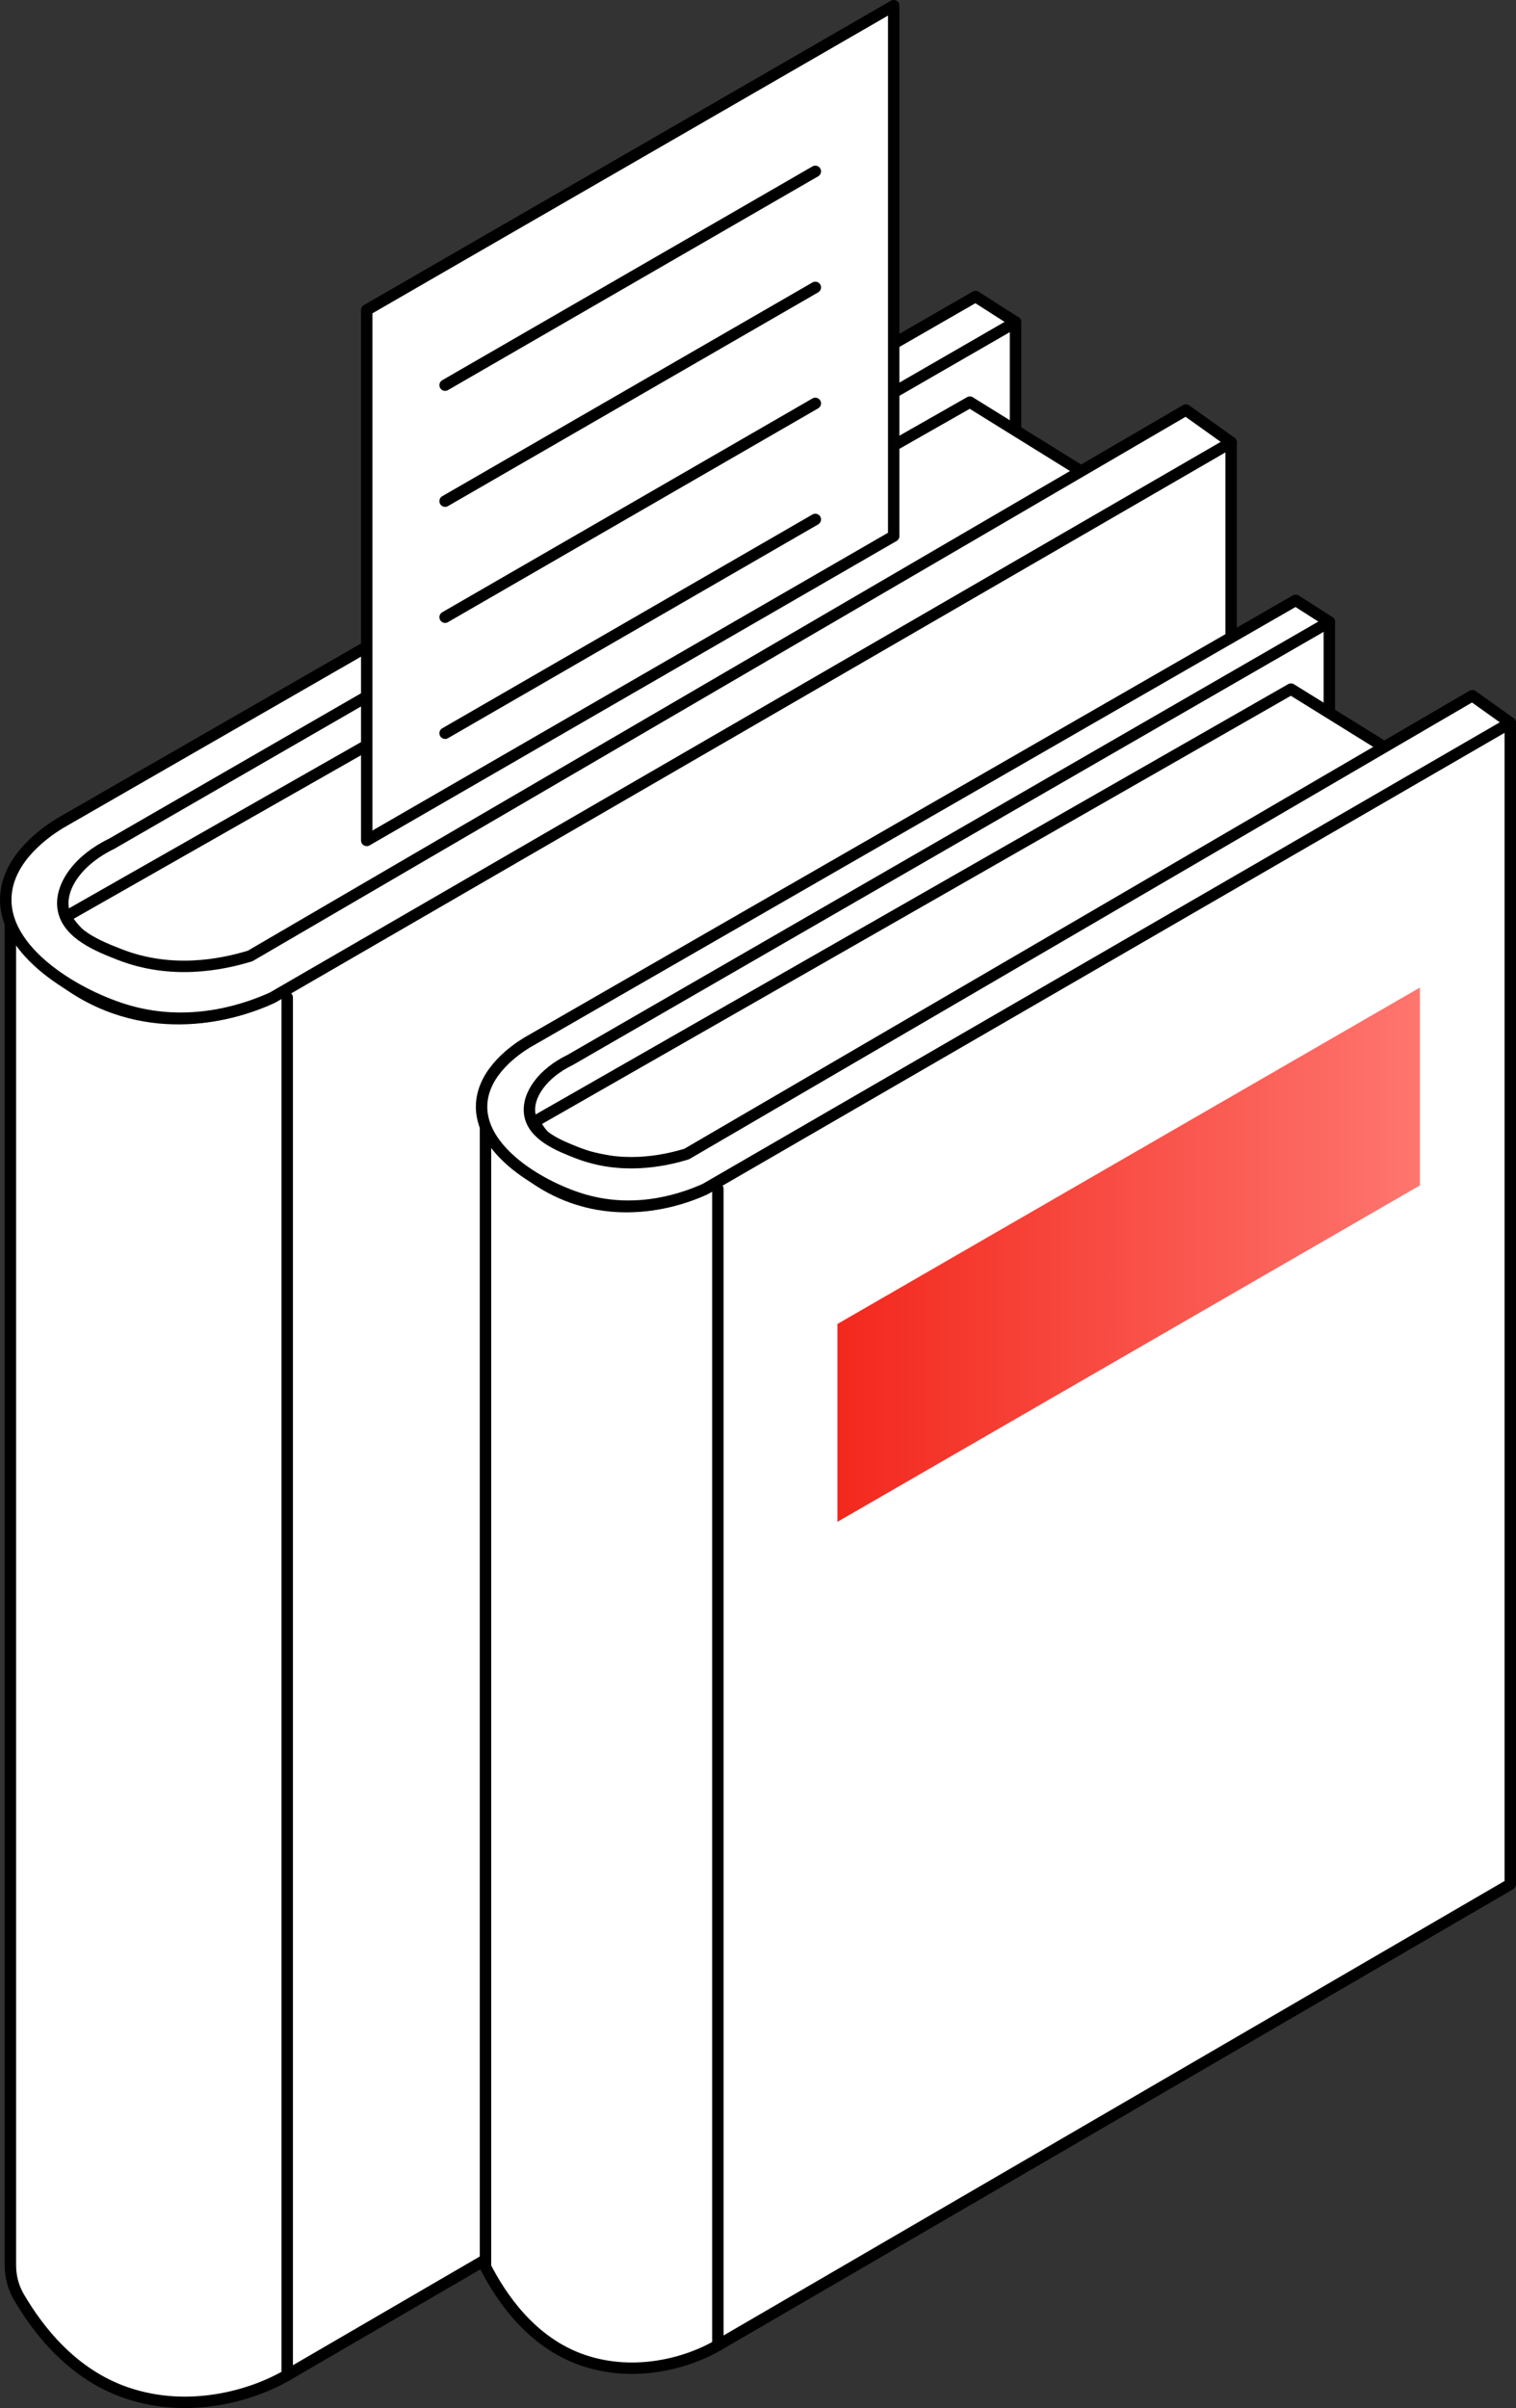 <?xml version="1.0" encoding="UTF-8"?>
<svg id="webinaires" xmlns="http://www.w3.org/2000/svg" xmlns:xlink="http://www.w3.org/1999/xlink" viewBox="0 0 265.39 421.44">
  <rect x="0" y="0" width="265.39" height="421.44" fill="#333333" stroke="none"/>
  <defs>
    <style>
      .cls-1 {
        fill: #fff;
      }

      .cls-1, .cls-2 {
        stroke: #000;
        stroke-linecap: round;
        stroke-linejoin: round;
        stroke-width: 2px;
      }

      .cls-3 {
        fill: url(#Dégradé_sans_nom_11);
        stroke-width: 0px;
      }

      .cls-2 {
        fill: none;
      }
    </style>
    <linearGradient id="Dégradé_sans_nom_11" data-name="Dégradé sans nom 11" x1="146.6" y1="219.6" x2="248.57" y2="219.6" gradientUnits="userSpaceOnUse">
      <stop offset="0" stop-color="#f3281d"/>
      <stop offset="1" stop-color="#fe766f"/>
    </linearGradient>
  </defs>
  <g>
    <polygon class="cls-1" points="177.78 56.36 177.78 204.72 3.38 291.36 3.38 156.77 177.78 56.36"/>
    <path class="cls-1" d="m169.79,70.39l19.68,12.21L41.57,171.13c-3.94-.44-11.16-1.39-18.75-3.28-2.79-.69-6.2-1.66-9.13-4.58-1.06-1.05-1.77-2.08-2.21-2.81,52.77-30.03,105.54-60.05,158.31-90.08Z"/>
    <path class="cls-1" d="m1.82,161.2v235.27c0,1.95.5,3.87,1.49,5.56,3.46,5.91,9.44,13.58,18.91,16.78,10.96,3.71,21.93.45,28.06-3.12,55.08-32.04,110.16-64.09,165.24-96.13V77.41L47.68,174.58c-2.05.99-15.82,7.35-30.36.74-9.05-4.12-13.75-11.14-15.5-14.12Z"/>
    <line class="cls-2" x1="50.28" y1="415.68" x2="50.28" y2="174.58"/>
    <path class="cls-1" d="m215.52,77.41l-7.92-5.65c-54.6,31.85-109.21,63.7-163.81,95.55-5.07,1.56-13.84,3.28-22.86-.26-3.68-1.44-9.19-3.59-9.87-8.05-.6-3.96,2.78-8.58,8.44-11.3,52.76-30.44,105.53-60.88,158.29-91.32-2.34-1.49-4.68-2.99-7.01-4.48-53.46,30.75-106.92,61.5-160.38,92.24-2.45,1.52-8.78,5.89-9.35,12.4-.88,10.07,12.71,17.91,21.5,20.41,11.4,3.24,21.34-.63,25.14-2.35,55.95-32.39,111.89-64.78,167.84-97.17Z"/>
  </g>
  <g>
    <polygon class="cls-1" points="232.71 108.84 232.71 233.38 86.3 306.11 86.3 193.13 232.71 108.84"/>
    <path class="cls-1" d="m226,120.61l16.52,10.25-124.16,74.32c-3.98-.55-9.47-1.42-15.74-2.75-2.1-.45-5.06-1.11-7.37-3.6-.86-.92-1.39-1.85-1.71-2.5,44.15-25.24,88.31-50.48,132.46-75.72Z"/>
    <path class="cls-1" d="m84.99,196.84v199.9c2.6,5.05,7.88,13.23,17.12,16.36,9.2,3.11,18.41.38,23.56-2.62,46.24-26.9,92.48-53.8,138.72-80.7V126.5l-140.9,81.57c-1.72.83-13.28,6.17-25.48.62-7.6-3.46-11.54-9.35-13.01-11.85Z"/>
    <line class="cls-2" x1="125.67" y1="410.48" x2="125.67" y2="208.07"/>
    <path class="cls-1" d="m264.39,126.5l-6.65-4.74c-45.84,26.74-91.68,53.47-137.52,80.21-4.26,1.31-11.62,2.75-19.19-.22-3.09-1.21-7.72-3.02-8.29-6.76-.51-3.33,2.33-7.2,7.09-9.49,44.29-25.55,88.59-51.11,132.88-76.67-1.96-1.25-3.93-2.51-5.89-3.76-44.88,25.81-89.75,51.62-134.63,77.44-2.06,1.27-7.37,4.95-7.85,10.41-.74,8.46,10.67,15.04,18.04,17.13,9.57,2.72,17.92-.53,21.11-1.97,46.97-27.19,93.93-54.38,140.9-81.57Z"/>
    <polygon class="cls-3" points="248.57 207.47 146.6 266.35 146.6 231.72 248.57 172.84 248.57 207.47"/>
  </g>
  <g>
    <polygon class="cls-1" points="64.2 147.09 156.45 93.82 156.45 1 64.2 54.26 64.2 147.09"/>
    <line class="cls-2" x1="142.73" y1="29.99" x2="77.92" y2="67.41"/>
    <line class="cls-2" x1="142.73" y1="50.3" x2="77.92" y2="87.71"/>
    <line class="cls-2" x1="142.73" y1="70.6" x2="77.92" y2="108.02"/>
    <line class="cls-2" x1="142.73" y1="90.91" x2="77.92" y2="128.33"/>
  </g>
</svg>